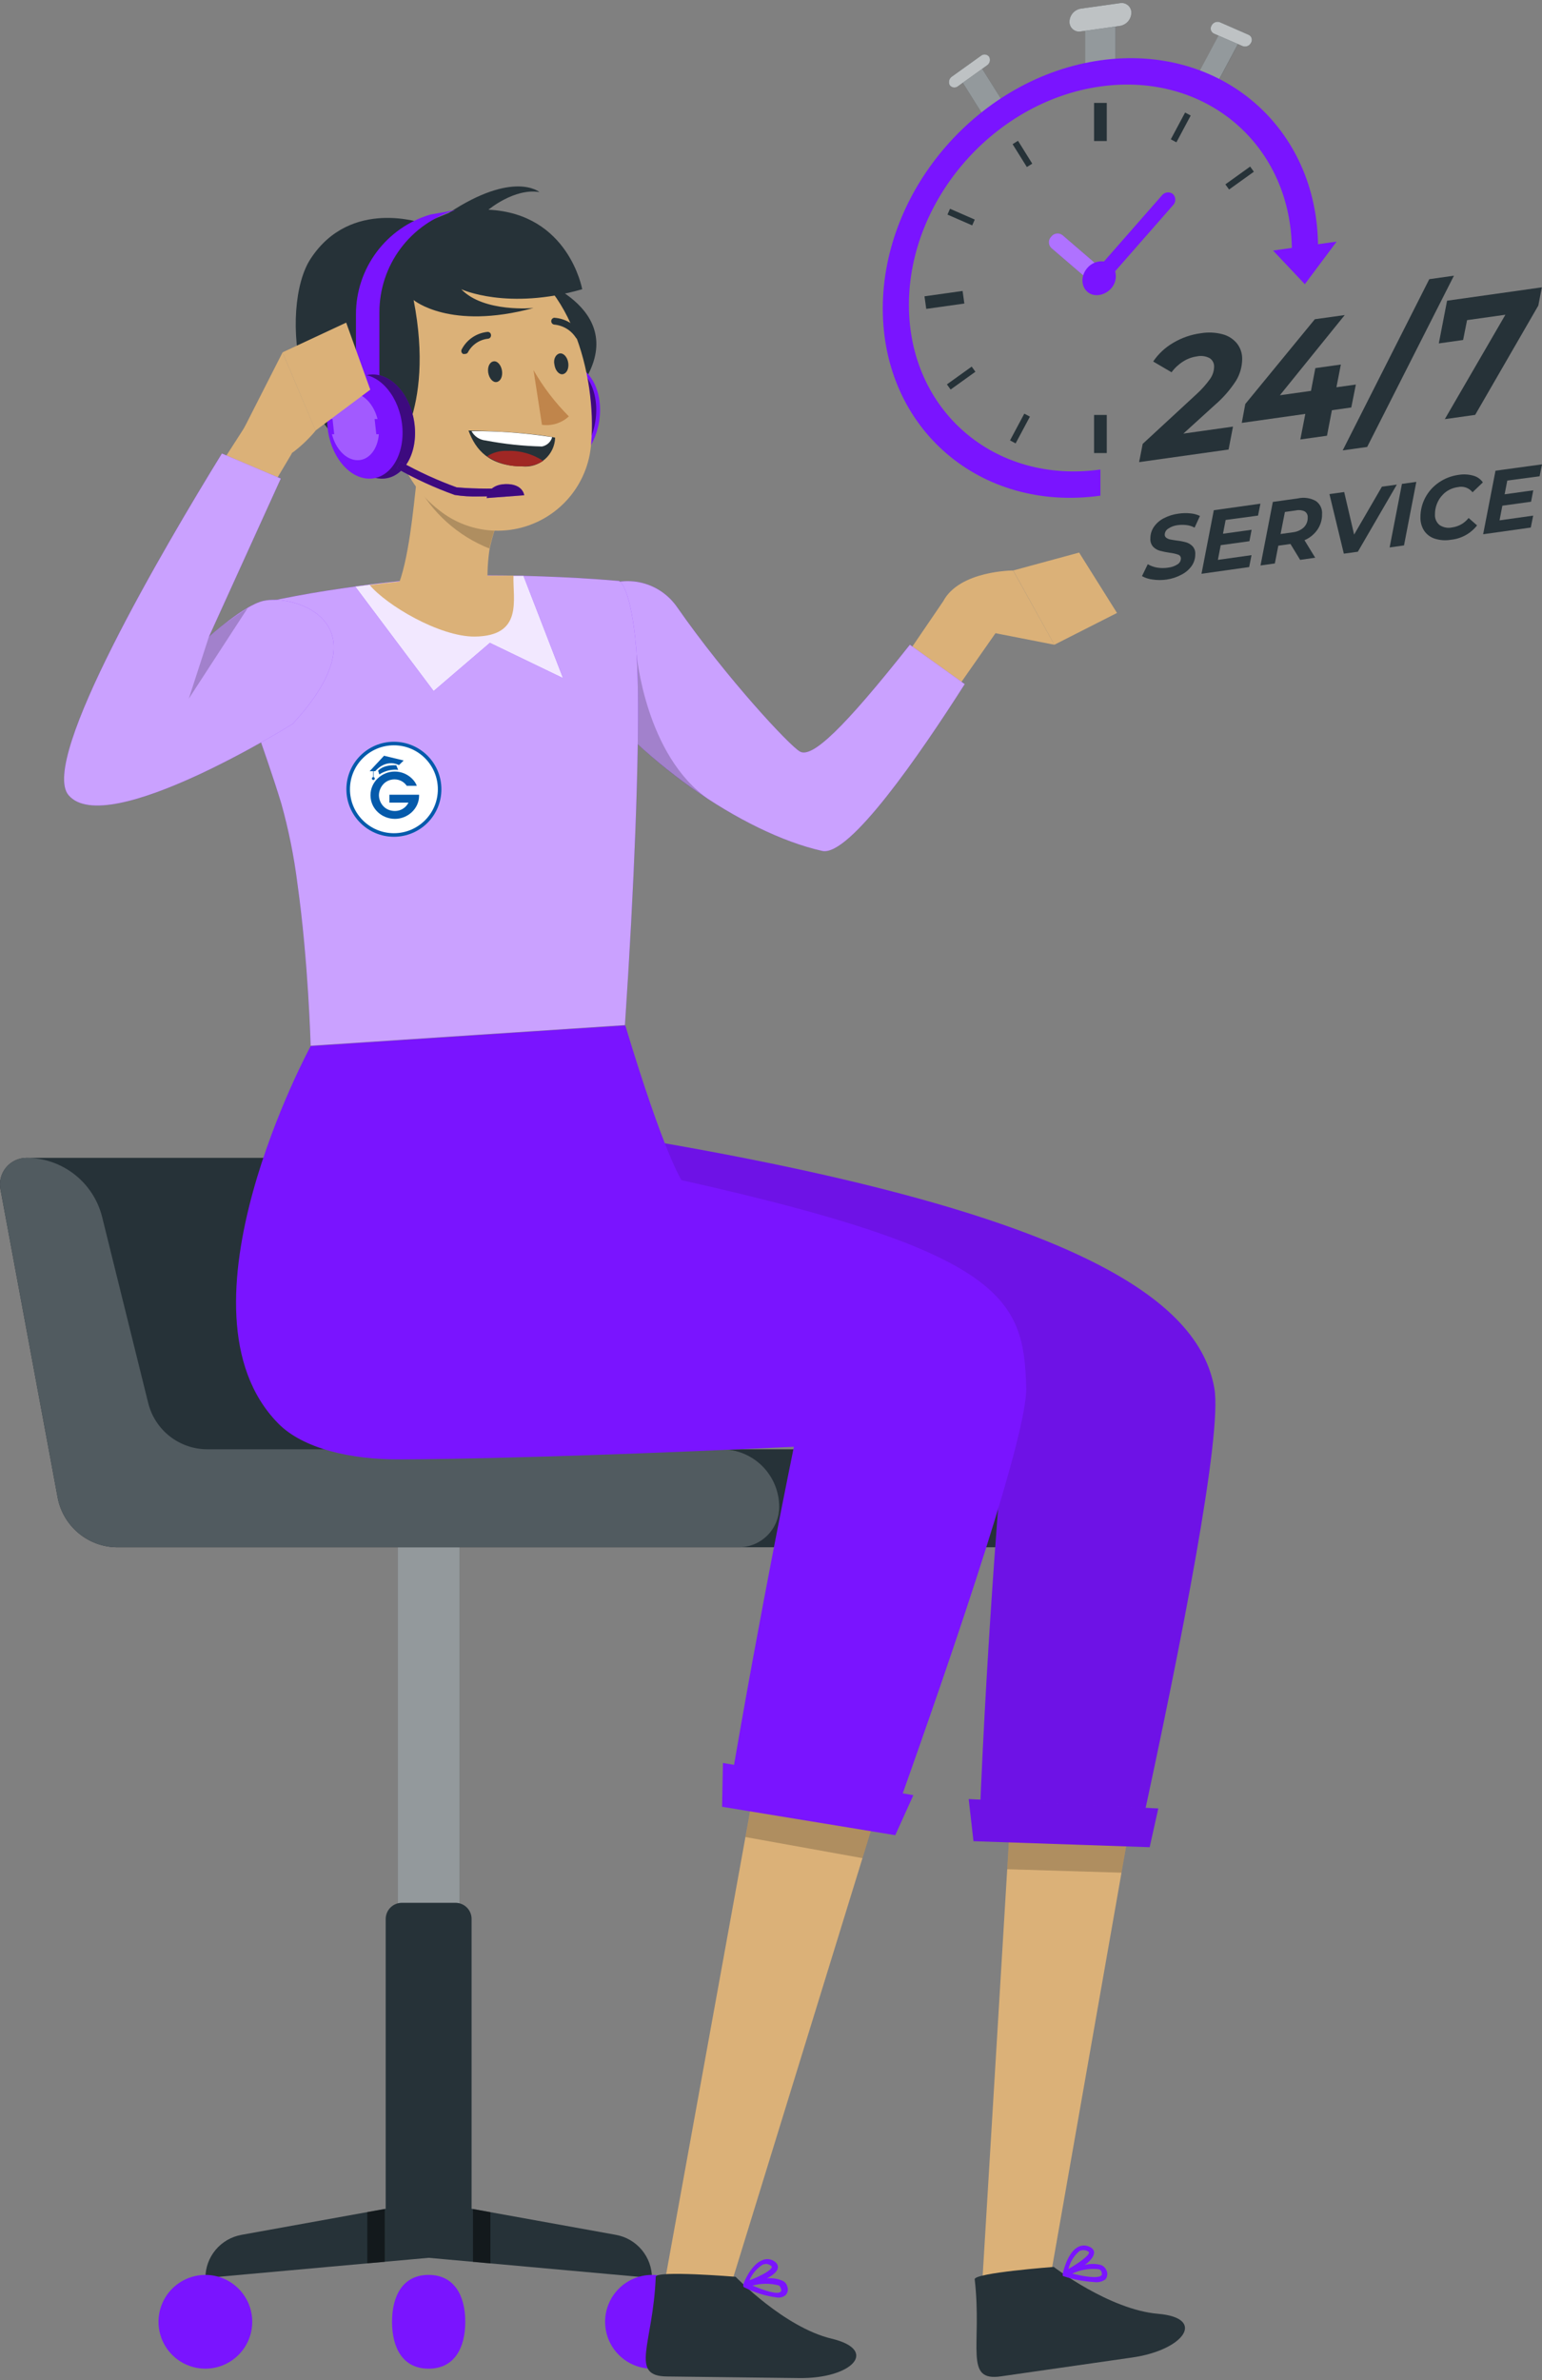 <svg width="219" height="338" viewBox="0 0 219 338" fill="none" xmlns="http://www.w3.org/2000/svg">
<rect x="0" y="0" width="219" height="338" fill="#808080" stroke="none"/>
<g clip-path="url(#clip0_21_141)">
<path d="M65.256 216.787H56.508V274.285H65.256V216.787Z" fill="#263238"/>
<path opacity="0.5" d="M65.256 216.787H56.508V274.285H65.256V216.787Z" fill="white"/>
<path d="M87.469 317.349L66.976 313.647V272.501C66.977 272.198 66.919 271.898 66.804 271.617C66.689 271.337 66.519 271.082 66.305 270.868C66.091 270.654 65.836 270.484 65.556 270.369C65.275 270.254 64.975 270.196 64.672 270.197H57.095C56.792 270.196 56.491 270.254 56.21 270.369C55.928 270.484 55.673 270.653 55.458 270.867C55.242 271.081 55.072 271.336 54.955 271.616C54.838 271.897 54.778 272.197 54.778 272.501V313.647L34.298 317.349C32.861 317.605 31.559 318.36 30.622 319.479C29.684 320.599 29.171 322.014 29.172 323.474L60.877 320.611L92.595 323.474C92.594 322.014 92.079 320.602 91.142 319.482C90.206 318.363 88.905 317.608 87.469 317.349Z" fill="#263238"/>
<path d="M35.824 329.695C35.824 331.012 35.433 332.299 34.702 333.394C33.97 334.489 32.93 335.342 31.714 335.846C30.497 336.35 29.158 336.482 27.867 336.225C26.575 335.968 25.389 335.334 24.458 334.403C23.527 333.472 22.893 332.285 22.636 330.994C22.379 329.702 22.511 328.364 23.015 327.147C23.518 325.931 24.372 324.891 25.467 324.159C26.562 323.428 27.849 323.037 29.166 323.037C30.931 323.037 32.625 323.739 33.874 324.987C35.122 326.236 35.824 327.929 35.824 329.695Z" fill="#7A14FF"/>
<path d="M99.253 329.695C99.253 331.012 98.863 332.299 98.131 333.394C97.4 334.489 96.36 335.342 95.143 335.846C93.927 336.35 92.588 336.482 91.296 336.225C90.005 335.968 88.819 335.334 87.888 334.403C86.956 333.472 86.322 332.285 86.065 330.994C85.808 329.702 85.94 328.364 86.444 327.147C86.948 325.931 87.802 324.891 88.897 324.159C89.991 323.428 91.279 323.037 92.595 323.037C93.47 323.037 94.335 323.209 95.143 323.544C95.951 323.878 96.685 324.369 97.303 324.987C97.921 325.605 98.412 326.339 98.746 327.147C99.081 327.955 99.253 328.821 99.253 329.695Z" fill="#7A14FF"/>
<path d="M66.079 329.695C66.079 333.37 64.561 336.353 60.873 336.353C57.184 336.353 55.68 333.37 55.68 329.695C55.68 326.02 57.198 323.037 60.873 323.037C64.548 323.037 66.079 326.02 66.079 329.695Z" fill="#7A14FF"/>
<g opacity="0.5">
<path d="M67.172 313.674V321.184L69.649 321.41V314.127L67.172 313.674Z" fill="black"/>
<path d="M52.164 314.113V321.397L54.641 321.184V313.674L52.164 314.113Z" fill="black"/>
</g>
<path d="M3.764 164.414C3.212 164.415 2.666 164.537 2.167 164.771C1.667 165.006 1.225 165.347 0.872 165.772C0.519 166.196 0.263 166.693 0.123 167.227C-0.017 167.76 -0.038 168.319 0.062 168.862L8.184 212.631C8.552 214.62 9.604 216.417 11.158 217.711C12.712 219.005 14.671 219.714 16.693 219.715H144.699C145.453 219.715 146.201 219.566 146.898 219.277C147.595 218.987 148.228 218.564 148.761 218.029C149.295 217.495 149.717 216.861 150.005 216.163C150.292 215.465 150.439 214.717 150.438 213.962C150.438 211.798 149.578 209.721 148.047 208.191C146.516 206.66 144.44 205.8 142.275 205.8H69.238C67.302 205.8 65.421 205.153 63.896 203.961C62.371 202.769 61.289 201.1 60.822 199.222L54.284 172.83C53.689 170.429 52.308 168.296 50.361 166.771C48.413 165.245 46.012 164.416 43.538 164.414H3.764Z" fill="#263238"/>
<path d="M21.047 199.222L14.509 172.83C13.915 170.429 12.534 168.296 10.586 166.771C8.639 165.245 6.237 164.416 3.764 164.414C3.212 164.415 2.666 164.537 2.167 164.771C1.667 165.006 1.225 165.347 0.872 165.772C0.519 166.196 0.263 166.693 0.123 167.227C-0.017 167.76 -0.038 168.319 0.062 168.862L8.184 212.631C8.552 214.62 9.604 216.417 11.158 217.711C12.712 219.005 14.671 219.714 16.693 219.715H104.911C105.667 219.717 106.416 219.569 107.114 219.281C107.813 218.992 108.448 218.568 108.982 218.034C109.517 217.499 109.94 216.865 110.229 216.166C110.517 215.467 110.665 214.718 110.663 213.962C110.66 211.799 109.799 209.724 108.269 208.194C106.739 206.664 104.664 205.803 102.501 205.8H29.476C27.538 205.806 25.653 205.161 24.125 203.968C22.596 202.775 21.513 201.104 21.047 199.222Z" fill="#263238"/>
<path opacity="0.2" d="M21.047 199.222L14.509 172.83C13.915 170.429 12.534 168.296 10.586 166.771C8.639 165.245 6.237 164.416 3.764 164.414C3.212 164.415 2.666 164.537 2.167 164.771C1.667 165.006 1.225 165.347 0.872 165.772C0.519 166.196 0.263 166.693 0.123 167.227C-0.017 167.76 -0.038 168.319 0.062 168.862L8.184 212.631C8.552 214.62 9.604 216.417 11.158 217.711C12.712 219.005 14.671 219.714 16.693 219.715H104.911C105.667 219.717 106.416 219.569 107.114 219.281C107.813 218.992 108.448 218.568 108.982 218.034C109.517 217.499 109.94 216.865 110.229 216.166C110.517 215.467 110.665 214.718 110.663 213.962C110.66 211.799 109.799 209.724 108.269 208.194C106.739 206.664 104.664 205.803 102.501 205.8H29.476C27.538 205.806 25.653 205.161 24.125 203.968C22.596 202.775 21.513 201.104 21.047 199.222Z" fill="white"/>
<path d="M75.125 39.181C75.125 39.181 89.693 43.522 82.888 54.294L76.563 45.08L75.125 39.181Z" fill="#263238"/>
<path d="M127.602 94.708L133.953 85.387L140.238 87.384L141.383 89.914L133.554 101.113L127.602 94.708Z" fill="#DBB178"/>
<path d="M137.014 97.144C130.649 107.131 120.609 121.699 116.774 120.833C105.508 118.317 90.022 107.65 82.073 95.933C80.873 94.165 80.38 92.011 80.694 89.897C81.007 87.784 82.103 85.865 83.764 84.521V84.441C84.63 83.733 85.628 83.204 86.7 82.882C87.772 82.561 88.897 82.454 90.01 82.567C91.123 82.681 92.203 83.014 93.188 83.545C94.172 84.077 95.042 84.798 95.748 85.666C95.894 85.839 96.028 86.026 96.161 86.212C103.205 96.319 112.14 105.906 113.605 106.718C115.322 107.704 119.783 103.483 129.224 91.552L137.014 97.144Z" fill="#7A14FF"/>
<path opacity="0.6" d="M137.014 97.144C130.649 107.131 120.609 121.699 116.774 120.833C105.508 118.317 90.022 107.65 82.073 95.933C80.873 94.165 80.38 92.011 80.694 89.897C81.007 87.784 82.103 85.865 83.764 84.521V84.441C84.63 83.733 85.628 83.204 86.7 82.882C87.772 82.561 88.897 82.454 90.01 82.567C91.123 82.681 92.203 83.014 93.188 83.545C94.172 84.077 95.042 84.798 95.748 85.666C95.894 85.839 96.028 86.026 96.161 86.212C103.205 96.319 112.14 105.906 113.605 106.718C115.322 107.704 119.783 103.483 129.224 91.552L137.014 97.144Z" fill="white"/>
<path d="M137.162 89.091L149.746 91.554L143.887 81.008C143.887 81.008 136.27 81.008 133.953 85.389L137.162 89.091Z" fill="#DBB178"/>
<path opacity="0.2" d="M100.719 113.553C91.597 107.321 90.385 92.701 90.385 92.701L85.219 90.344L82.742 96.922C87.691 103.496 93.78 109.129 100.719 113.553Z" fill="black"/>
<path d="M158.639 87.04L153.26 78.465L143.898 81.008L149.744 91.554L158.639 87.04Z" fill="#DBB178"/>
<path d="M88.754 145.562L44.12 148.492C44.12 148.492 43.8 136.507 42.242 125.468C41.759 121.627 40.993 117.826 39.952 114.097C38.793 110.288 37.288 106.014 35.557 101.047C35.331 100.435 35.105 99.822 34.852 99.183C34.266 97.638 33.667 96.027 32.987 94.349V94.269C32.384 92.63 32.45 90.819 33.17 89.227C33.89 87.635 35.206 86.39 36.836 85.761C37.143 85.641 37.459 85.548 37.781 85.481C40.617 84.882 43.48 84.336 46.383 83.883L48.887 83.51C55.57 82.514 62.306 81.91 69.06 81.699C72.562 81.699 76.304 81.806 79.5 81.952L82.163 82.085C85.545 82.285 87.889 82.498 87.889 82.498C87.889 82.498 89.353 82.791 90.219 90.634C90.239 91.08 90.283 91.525 90.352 91.966C90.459 93.59 90.552 95.641 90.592 98.104C90.725 108.171 90.126 125.069 88.754 145.562Z" fill="#7A14FF"/>
<path opacity="0.6" d="M88.754 145.562L44.12 148.492C44.12 148.492 43.8 136.507 42.242 125.468C41.759 121.627 40.993 117.826 39.952 114.097C38.793 110.288 37.288 106.014 35.557 101.047C35.331 100.435 35.105 99.822 34.852 99.183C34.266 97.638 33.667 96.027 32.987 94.349V94.269C32.384 92.63 32.45 90.819 33.17 89.227C33.89 87.635 35.206 86.39 36.836 85.761C37.143 85.641 37.459 85.548 37.781 85.481C40.617 84.882 43.48 84.336 46.383 83.883L48.887 83.51C55.57 82.514 62.306 81.91 69.06 81.699C72.562 81.699 76.304 81.806 79.5 81.952L82.163 82.085C85.545 82.285 87.889 82.498 87.889 82.498C87.889 82.498 89.353 82.791 90.219 90.634C90.239 91.08 90.283 91.525 90.352 91.966C90.459 93.59 90.552 95.641 90.592 98.104C90.725 108.171 90.126 125.069 88.754 145.562Z" fill="white"/>
<path d="M50.453 83.296L61.585 98.13L69.575 91.285L79.961 96.292L74.342 81.765C72.611 81.765 70.826 81.765 69.109 81.765C62.867 81.933 56.639 82.445 50.453 83.296Z" fill="#7A14FF"/>
<path opacity="0.9" d="M50.453 83.296L61.585 98.13L69.575 91.285L79.961 96.292L74.342 81.765C72.611 81.765 70.826 81.765 69.109 81.765C62.867 81.933 56.639 82.445 50.453 83.296Z" fill="white"/>
<path d="M148.971 324.566H139.477L143.804 252.9H161.568L148.971 324.566Z" fill="#DBB178"/>
<path d="M138.43 323.66C138.324 322.755 149.656 321.902 149.656 321.902C149.656 321.902 157.539 327.974 164.463 328.56C171.387 329.146 168.205 333.74 160.708 334.779L142.159 337.442C136.833 338.228 139.522 333.128 138.43 323.66Z" fill="#263238"/>
<path d="M155.336 324.048C153.891 323.963 152.463 323.69 151.089 323.235C151.034 323.222 150.983 323.195 150.942 323.156C150.915 323.064 150.915 322.967 150.942 322.876C150.942 322.756 151.568 319.946 153.019 319.121C153.237 318.988 153.48 318.904 153.733 318.875C153.986 318.845 154.242 318.87 154.484 318.948C155.19 319.161 155.376 319.56 155.39 319.84C155.39 320.412 154.844 321.052 154.058 321.638C154.816 321.424 155.617 321.424 156.375 321.638C156.54 321.7 156.691 321.794 156.819 321.916C156.947 322.037 157.049 322.182 157.121 322.343C157.232 322.553 157.28 322.79 157.258 323.027C157.237 323.263 157.148 323.488 157.001 323.675C156.516 324.013 155.919 324.147 155.336 324.048ZM152.287 322.849C153.991 323.289 155.989 323.582 156.428 323.102C156.535 323.009 156.508 322.809 156.428 322.57C156.396 322.491 156.347 322.421 156.285 322.364C156.223 322.306 156.149 322.263 156.069 322.237C154.776 322.083 153.466 322.296 152.287 322.849ZM153.832 319.52C153.634 319.52 153.44 319.575 153.272 319.68C152.514 320.34 151.979 321.22 151.741 322.197C153.206 321.358 154.671 320.306 154.671 319.853C154.671 319.773 154.511 319.667 154.258 319.574C154.119 319.535 153.976 319.517 153.832 319.52Z" fill="#7A14FF"/>
<path opacity="0.2" d="M143.047 265.431L159.279 265.923L161.569 252.9H143.806L143.047 265.431Z" fill="black"/>
<path d="M103.407 325.777L94.312 324.565L108.707 245.216L126.657 250.342L103.407 325.777Z" fill="#DBB178"/>
<path d="M93.13 323.305C93.13 322.373 104.476 323.305 104.476 323.305C104.476 323.305 111.36 330.482 118.111 332.093C124.862 333.705 121.04 337.793 113.477 337.686L94.728 337.46C89.309 337.406 92.771 332.866 93.13 323.305Z" fill="#263238"/>
<path d="M110.432 326.256C108.774 326.052 107.164 325.556 105.678 324.792L105.585 324.712C105.579 324.697 105.576 324.681 105.576 324.665C105.576 324.649 105.579 324.633 105.585 324.619C105.565 324.577 105.555 324.532 105.555 324.485C105.555 324.439 105.565 324.394 105.585 324.352C105.585 324.246 106.624 321.583 108.248 320.957C108.478 320.851 108.728 320.797 108.981 320.797C109.233 320.797 109.483 320.851 109.713 320.957C110.379 321.29 110.499 321.689 110.472 321.969C110.472 322.541 109.753 323.087 108.914 323.54C109.696 323.444 110.489 323.569 111.204 323.9C111.358 323.981 111.492 324.095 111.598 324.232C111.703 324.37 111.778 324.529 111.817 324.698C111.902 324.915 111.919 325.153 111.864 325.379C111.809 325.606 111.686 325.81 111.511 325.963C111.198 326.188 110.815 326.292 110.432 326.256ZM106.877 324.552C108.501 325.244 110.432 325.884 110.872 325.431C110.978 325.351 111.005 325.165 110.872 324.898C110.851 324.819 110.815 324.745 110.764 324.681C110.714 324.617 110.651 324.564 110.579 324.525C109.364 324.21 108.087 324.22 106.877 324.552ZM108.741 321.489C108.595 321.495 108.45 321.526 108.315 321.583C107.476 322.114 106.821 322.89 106.437 323.806C108.062 323.207 109.593 322.342 109.62 321.915C109.62 321.836 109.487 321.702 109.26 321.596C109.119 321.525 108.965 321.48 108.808 321.463L108.741 321.489Z" fill="#7A14FF"/>
<path opacity="0.2" d="M126.661 250.342L108.711 245.216L105.875 260.862L122.493 263.858L126.661 250.342Z" fill="black"/>
<path d="M139.108 259.051L161.945 260.25C167.791 233.325 173.623 203.644 172.464 197.133C170.267 184.656 153.316 171.952 87.509 161.18L56.883 207.199C56.883 207.199 101.677 205.109 142.504 205.109C142.49 205.135 140.213 230.755 139.108 259.051Z" fill="#7A14FF"/>
<path opacity="0.1" d="M139.108 259.051L161.945 260.25C167.791 233.325 173.623 203.644 172.464 197.133C170.267 184.656 153.316 171.952 87.509 161.18L56.883 207.199C56.883 207.199 101.677 205.109 142.504 205.109C142.49 205.135 140.213 230.755 139.108 259.051Z" fill="black"/>
<path d="M137.578 255.471L138.257 261.45L163.278 262.302L164.503 256.802L137.578 255.471Z" fill="#7A14FF"/>
<path d="M72.927 81.739H69.065C63.526 81.912 57.999 82.365 52.5 83.071C54.897 85.934 62.367 90.395 67.374 90.395C74.365 90.341 72.807 85.148 72.927 81.739Z" fill="#DBB178"/>
<path d="M103.603 254.419L126.945 258.214C136.426 231.676 145.907 203.433 145.747 197.068C145.428 184.391 142.645 177.813 96.798 167.586C96.798 167.586 94.361 164.031 88.809 145.615L44.121 148.545C44.121 148.545 23.734 186.095 39.513 202.128C43.002 205.696 49.86 207.294 56.824 207.228C56.824 207.228 72.936 207.308 112.751 205.443C112.764 205.443 108.037 228.16 103.603 254.419Z" fill="#7A14FF"/>
<path d="M102.675 250.345L129.719 254.912L127.149 260.598L102.555 256.563L102.675 250.345Z" fill="#7A14FF"/>
<path opacity="0.1" d="M137.578 255.471L138.257 261.45L163.278 262.302L164.503 256.802L137.578 255.471Z" fill="black"/>
<path d="M69.543 77.889C69.029 81.177 69.165 84.534 69.942 87.77L57.705 85.972C57.441 85.933 57.19 85.834 56.971 85.682C56.752 85.53 56.571 85.33 56.442 85.097C56.314 84.863 56.24 84.604 56.228 84.337C56.216 84.071 56.266 83.806 56.373 83.562C58.051 79.754 58.717 72.084 59.13 68.555C59.356 66.424 59.449 64.48 59.463 63.122C59.476 61.764 59.463 61.258 59.463 61.258L64.936 63.761L73.87 67.849C71.811 70.895 70.343 74.301 69.543 77.889Z" fill="#DBB178"/>
<path opacity="0.2" d="M73.895 67.848C71.816 70.89 70.325 74.296 69.501 77.888C65.036 76.117 61.349 72.812 59.102 68.567C59.341 66.436 59.434 64.492 59.448 63.134C61.392 63.334 63.203 63.533 64.934 63.773L73.895 67.848Z" fill="black"/>
<path d="M74.556 59.113C74.196 63.201 76.287 66.503 79.216 66.503C82.146 66.503 84.822 63.201 85.182 59.113C85.541 55.025 83.451 51.709 80.521 51.709C77.592 51.709 74.915 55.025 74.556 59.113Z" fill="#7A14FF"/>
<path opacity="0.5" d="M74.032 59.113C73.673 63.201 75.763 66.503 78.693 66.503C81.623 66.503 84.286 63.201 84.645 59.113C85.005 55.025 82.914 51.709 79.985 51.709C77.055 51.709 74.379 55.025 74.032 59.113Z" fill="black"/>
<path d="M53.538 51.925C55.722 61.938 56.481 67.904 62.393 72.471C64.299 73.985 66.584 74.947 68.998 75.254C71.413 75.56 73.865 75.199 76.089 74.209C78.313 73.219 80.222 71.639 81.611 69.64C83 67.641 83.814 65.299 83.965 62.87C84.75 53.549 81.049 38.728 70.502 35.892C68.236 35.215 65.831 35.147 63.529 35.695C61.228 36.242 59.111 37.386 57.392 39.011C55.672 40.636 54.411 42.684 53.735 44.951C53.058 47.218 52.99 49.623 53.538 51.925Z" fill="#DBB178"/>
<path d="M51.222 62.38C52.844 64.338 55.092 65.674 57.587 66.162C60.743 66.695 61.462 63.779 59.851 60.942C58.413 58.399 55.017 55.057 52.194 55.802C49.371 56.548 49.185 59.917 51.222 62.38Z" fill="#DBB178"/>
<path d="M69.338 52.913C69.471 53.738 70.003 54.351 70.549 54.244C71.095 54.138 71.415 53.458 71.295 52.646C71.175 51.834 70.629 51.208 70.083 51.315C69.537 51.421 69.218 52.087 69.338 52.913Z" fill="#263238"/>
<path d="M78.746 51.802C78.866 52.628 79.412 53.24 79.945 53.134C80.478 53.028 80.824 52.348 80.704 51.523C80.584 50.697 80.025 50.098 79.492 50.191C78.96 50.284 78.547 50.977 78.746 51.802Z" fill="#263238"/>
<path d="M75.773 52.562C77.151 54.962 78.839 57.169 80.793 59.127C80.284 59.596 79.677 59.947 79.017 60.154C78.356 60.361 77.658 60.42 76.972 60.326L75.773 52.562Z" fill="#C0854B"/>
<path d="M66.008 50.26C65.929 50.278 65.847 50.278 65.768 50.26C65.712 50.229 65.661 50.188 65.621 50.137C65.581 50.087 65.551 50.029 65.533 49.967C65.516 49.904 65.511 49.839 65.52 49.775C65.528 49.711 65.549 49.65 65.582 49.594C65.94 48.915 66.46 48.334 67.097 47.904C67.734 47.475 68.466 47.209 69.231 47.131C69.294 47.125 69.358 47.133 69.418 47.153C69.478 47.173 69.534 47.205 69.581 47.248C69.629 47.29 69.667 47.342 69.694 47.399C69.72 47.457 69.735 47.52 69.737 47.583C69.742 47.647 69.734 47.712 69.715 47.773C69.695 47.834 69.662 47.891 69.62 47.939C69.578 47.987 69.526 48.027 69.469 48.055C69.411 48.083 69.348 48.099 69.284 48.103C68.683 48.17 68.108 48.386 67.611 48.73C67.114 49.074 66.71 49.535 66.434 50.073C66.384 50.137 66.319 50.188 66.245 50.22C66.17 50.253 66.089 50.266 66.008 50.26Z" fill="#263238"/>
<path d="M82.19 48.169C82.11 48.172 82.032 48.154 81.962 48.116C81.891 48.079 81.832 48.024 81.79 47.956C81.452 47.43 80.998 46.988 80.463 46.665C79.927 46.342 79.324 46.146 78.701 46.092C78.586 46.073 78.481 46.014 78.406 45.925C78.331 45.836 78.289 45.723 78.289 45.606C78.289 45.489 78.331 45.377 78.406 45.288C78.481 45.199 78.586 45.139 78.701 45.12C79.483 45.172 80.242 45.406 80.917 45.804C81.592 46.202 82.165 46.752 82.589 47.41C82.662 47.517 82.69 47.648 82.668 47.775C82.645 47.901 82.574 48.014 82.469 48.09C82.385 48.14 82.288 48.168 82.19 48.169Z" fill="#263238"/>
<path d="M55.495 65.094C55.495 65.094 61.86 58.583 58.744 42.604C58.744 42.604 63.871 46.958 75.775 43.736C75.775 43.736 68.731 44.428 65.509 41.072C65.509 41.072 72.073 44.122 82.686 41.072C82.686 41.072 80.795 30.326 69.37 29.78C69.37 29.78 73.059 26.678 76.614 27.277C76.614 27.277 72.979 24.148 63.751 30.233L60.102 31.725C60.102 31.725 49.823 28.023 44.123 36.731C39.583 43.616 41.86 65.294 55.495 65.094Z" fill="#263238"/>
<path d="M78.843 62.151C78.843 62.151 75.621 61.338 66.539 61.139C67.551 63.895 69.482 66.172 74.142 66.225C74.723 66.29 75.311 66.234 75.869 66.06C76.427 65.886 76.943 65.599 77.384 65.216C77.826 64.834 78.183 64.364 78.434 63.836C78.685 63.309 78.825 62.735 78.843 62.151Z" fill="#263238"/>
<path d="M72.09 64.026C73.88 63.961 75.646 64.459 77.137 65.451C76.266 66.009 75.24 66.275 74.208 66.21C72.425 66.285 70.665 65.785 69.188 64.785C70.051 64.234 71.067 63.968 72.09 64.026Z" fill="#A02724"/>
<path d="M78.426 62.071C78.331 62.406 78.145 62.708 77.889 62.943C77.632 63.178 77.316 63.337 76.975 63.403C74.292 63.341 71.62 63.056 68.985 62.551C68.564 62.513 68.158 62.372 67.805 62.14C67.452 61.907 67.162 61.591 66.961 61.219C70.799 61.207 74.632 61.492 78.426 62.071Z" fill="white"/>
<path d="M50.555 55.372V44.626C50.554 41.446 51.58 38.35 53.48 35.799C55.38 33.249 58.053 31.38 61.101 30.471L64.696 29.832C61.571 30.764 58.831 32.681 56.882 35.296C54.934 37.911 53.882 41.085 53.884 44.346V55.372H50.555Z" fill="#7A14FF"/>
<path d="M58.908 60.578C59.268 64.665 57.177 67.968 54.248 67.968C51.318 67.968 48.642 64.665 48.295 60.578C47.949 56.489 50.027 53.174 52.956 53.174C55.886 53.174 58.549 56.489 58.908 60.578Z" fill="#7A14FF"/>
<path opacity="0.5" d="M58.908 60.578C59.268 64.665 57.177 67.968 54.248 67.968C51.318 67.968 48.642 64.665 48.295 60.578C47.949 56.489 50.027 53.174 52.956 53.174C55.886 53.174 58.549 56.489 58.908 60.578Z" fill="black"/>
<path d="M57.135 60.578C57.481 64.665 55.404 67.968 52.461 67.968C49.518 67.968 46.868 64.665 46.509 60.578C46.149 56.489 48.24 53.174 51.169 53.174C54.099 53.174 56.776 56.489 57.135 60.578Z" fill="#7A14FF"/>
<path opacity="0.3" d="M53.444 61.66L53.204 59.503H53.617C53.084 57.385 51.593 55.801 49.955 55.801C48.317 55.801 47.118 57.385 46.945 59.503H47.225L47.465 61.66H47.145C47.678 63.777 49.169 65.348 50.794 65.348C52.418 65.348 53.643 63.777 53.803 61.66H53.444Z" fill="white"/>
<path d="M34.312 61.486L40.132 50.034L44.832 61.14C44.832 61.14 40.118 67.132 35.258 66.266L34.312 61.486Z" fill="#DBB178"/>
<path d="M49.166 45.812L52.589 55.332L44.812 61.138L40.125 50.033L49.166 45.812Z" fill="#DBB178"/>
<path d="M35.844 73.818L41.437 64.404L40.851 60.569L35.924 58.824L28.906 69.743L35.844 73.818Z" fill="#DBB178"/>
<path d="M39.879 67.956L29.666 90.433C29.666 90.433 34.632 85.972 37.375 85.333C41.743 84.308 54.926 88.289 41.57 102.79C41.57 102.79 15.125 119.315 9.732 112.91C5.537 107.93 23.354 77.663 31.517 64.4L39.879 67.956Z" fill="#7A14FF"/>
<path opacity="0.6" d="M39.879 67.956L29.666 90.433C29.666 90.433 34.632 85.972 37.375 85.333C41.743 84.308 54.926 88.289 41.57 102.79C41.57 102.79 15.125 119.315 9.732 112.91C5.537 107.93 23.354 77.663 31.517 64.4L39.879 67.956Z" fill="white"/>
<path opacity="0.2" d="M29.662 90.436L26.812 99.211L35.175 86.348C33.224 87.551 31.38 88.919 29.662 90.436Z" fill="black"/>
<path d="M67.921 70.497C66.802 70.526 65.684 70.454 64.579 70.284C61.729 69.26 58.971 67.995 56.336 66.503L56.869 65.544C59.428 66.98 62.1 68.204 64.858 69.206C67.694 69.441 70.544 69.441 73.38 69.206L73.46 70.311C73.247 70.311 70.451 70.497 67.921 70.497Z" fill="#7A14FF"/>
<path d="M69.117 70.726L74.444 70.327C74.444 70.327 74.297 68.676 71.78 68.742C69.264 68.809 69.117 70.726 69.117 70.726Z" fill="#7A14FF"/>
<g opacity="0.5">
<path d="M67.921 70.499C66.802 70.528 65.684 70.457 64.579 70.286C61.729 69.262 58.971 67.996 56.336 66.505L56.869 65.546C59.428 66.982 62.1 68.206 64.858 69.208C67.694 69.442 70.544 69.442 73.38 69.208L73.46 70.313C73.247 70.313 70.451 70.499 67.921 70.499Z" fill="black"/>
<path d="M69.125 70.726L74.451 70.327C74.451 70.327 74.305 68.676 71.788 68.742C69.272 68.809 69.125 70.726 69.125 70.726Z" fill="black"/>
</g>
<path d="M55.943 118.823C59.669 118.823 62.69 115.802 62.69 112.075C62.69 108.349 59.669 105.328 55.943 105.328C52.216 105.328 49.195 108.349 49.195 112.075C49.195 115.802 52.216 118.823 55.943 118.823Z" fill="#055AAB"/>
<path d="M55.944 118.316C59.391 118.316 62.185 115.522 62.185 112.075C62.185 108.628 59.391 105.834 55.944 105.834C52.497 105.834 49.703 108.628 49.703 112.075C49.703 115.522 52.497 118.316 55.944 118.316Z" fill="white"/>
<path d="M55.303 112.853H59.52V112.995C59.52 114.837 57.9 116.281 56.092 116.281C54.243 116.281 52.617 114.857 52.617 112.921C52.617 111.018 54.236 109.561 56.058 109.561C57.684 109.561 58.865 110.66 59.196 111.585H57.765C57.489 111.16 56.895 110.674 56.038 110.674C54.581 110.674 53.818 111.915 53.818 112.927C53.818 113.913 54.56 115.161 56.099 115.161C56.895 115.161 57.637 114.722 58.015 113.973H55.303V112.853Z" fill="#055AAB"/>
<path d="M53.296 109.509C53.296 109.509 54.686 107.721 56.67 108.639L57.331 107.991L54.544 107.316L52.5 109.509H53.296Z" fill="#055AAB"/>
<path d="M53.872 109.976L53.703 109.45C53.703 109.45 54.304 108.58 56.281 108.667L56.55 109.322C56.55 109.315 55.201 109.092 53.872 109.976Z" fill="#055AAB"/>
<path d="M53.022 110.763C53.137 110.763 53.231 110.669 53.231 110.554C53.231 110.438 53.137 110.345 53.022 110.345C52.906 110.345 52.812 110.438 52.812 110.554C52.812 110.669 52.906 110.763 53.022 110.763Z" fill="#055AAB"/>
<path d="M53.052 109.417H52.984V110.53H53.052V109.417Z" fill="#055AAB"/>
<path d="M154.125 11.66V2.873L158.445 2.264V11.051L154.125 11.66Z" fill="#263238"/>
<path d="M139.753 16.555L136.516 11.4L139.274 9.426L142.505 14.575L139.753 16.555Z" fill="#263238"/>
<path d="M170.055 10.702L173.292 4.645L176.044 5.846L172.813 11.909L170.055 10.702Z" fill="#263238"/>
<g opacity="0.5">
<path d="M154.117 11.657V2.87L158.437 2.261V11.048L154.117 11.657Z" fill="white"/>
<path d="M139.753 16.554L136.516 11.399L139.274 9.425L142.505 14.574L139.753 16.554Z" fill="white"/>
<path d="M170.047 10.697L173.284 4.64L176.037 5.841L172.805 11.904L170.047 10.697Z" fill="white"/>
</g>
<path d="M159.06 3.678L153.51 4.462C153.309 4.499 153.101 4.491 152.903 4.438C152.706 4.384 152.522 4.287 152.367 4.153C152.212 4.02 152.088 3.853 152.006 3.665C151.924 3.478 151.885 3.274 151.891 3.069C151.904 2.621 152.073 2.192 152.368 1.855C152.664 1.519 153.068 1.296 153.51 1.225L159.06 0.447C159.261 0.409 159.467 0.418 159.665 0.471C159.862 0.524 160.045 0.621 160.2 0.754C160.356 0.887 160.479 1.053 160.562 1.24C160.644 1.427 160.684 1.63 160.678 1.834C160.665 2.281 160.495 2.71 160.2 3.047C159.905 3.383 159.502 3.606 159.06 3.678Z" fill="#263238"/>
<path d="M140.171 9.288L136.06 12.243C135.974 12.315 135.875 12.368 135.768 12.399C135.661 12.431 135.549 12.44 135.439 12.426C135.328 12.412 135.222 12.376 135.126 12.319C135.03 12.262 134.947 12.187 134.881 12.096C134.773 11.889 134.745 11.65 134.803 11.424C134.862 11.197 135.002 11.001 135.197 10.873L139.314 7.923C139.399 7.851 139.498 7.797 139.604 7.765C139.711 7.733 139.823 7.724 139.933 7.738C140.043 7.751 140.15 7.788 140.245 7.845C140.341 7.902 140.423 7.979 140.487 8.069C140.595 8.275 140.623 8.514 140.565 8.74C140.506 8.965 140.366 9.16 140.171 9.288Z" fill="#263238"/>
<path d="M176.498 6.555L172.38 4.761C172.282 4.711 172.196 4.641 172.126 4.556C172.056 4.471 172.004 4.372 171.975 4.266C171.945 4.16 171.938 4.049 171.953 3.94C171.969 3.831 172.007 3.727 172.065 3.633C172.168 3.422 172.345 3.256 172.562 3.168C172.78 3.079 173.022 3.074 173.243 3.154L177.355 4.953C177.454 5.001 177.542 5.07 177.613 5.155C177.684 5.24 177.736 5.339 177.766 5.446C177.796 5.553 177.803 5.664 177.786 5.774C177.77 5.883 177.73 5.988 177.671 6.081C177.568 6.29 177.391 6.455 177.175 6.542C176.958 6.63 176.717 6.634 176.498 6.555Z" fill="#263238"/>
<path opacity="0.7" d="M159.06 3.678L153.51 4.462C153.309 4.499 153.101 4.491 152.903 4.438C152.706 4.384 152.522 4.287 152.367 4.153C152.212 4.02 152.088 3.853 152.006 3.665C151.924 3.478 151.885 3.274 151.891 3.069C151.904 2.621 152.073 2.192 152.368 1.855C152.664 1.519 153.068 1.296 153.51 1.225L159.06 0.447C159.261 0.409 159.467 0.418 159.665 0.471C159.862 0.524 160.045 0.621 160.2 0.754C160.356 0.887 160.479 1.053 160.562 1.24C160.644 1.427 160.684 1.63 160.678 1.834C160.665 2.281 160.495 2.71 160.2 3.047C159.905 3.383 159.502 3.606 159.06 3.678Z" fill="white"/>
<path opacity="0.7" d="M140.171 9.288L136.06 12.243C135.974 12.315 135.875 12.368 135.768 12.399C135.661 12.431 135.549 12.44 135.439 12.426C135.328 12.412 135.222 12.376 135.126 12.319C135.03 12.262 134.947 12.187 134.881 12.096C134.773 11.889 134.745 11.65 134.803 11.424C134.862 11.197 135.002 11.001 135.197 10.873L139.314 7.923C139.399 7.851 139.498 7.797 139.604 7.765C139.711 7.733 139.823 7.724 139.933 7.738C140.043 7.751 140.15 7.788 140.245 7.845C140.341 7.902 140.423 7.979 140.487 8.069C140.595 8.275 140.623 8.514 140.565 8.74C140.506 8.965 140.366 9.16 140.171 9.288Z" fill="white"/>
<path opacity="0.7" d="M176.498 6.555L172.38 4.761C172.282 4.711 172.196 4.641 172.126 4.556C172.056 4.471 172.004 4.372 171.975 4.266C171.945 4.16 171.938 4.049 171.953 3.94C171.969 3.831 172.007 3.727 172.065 3.633C172.168 3.422 172.345 3.256 172.562 3.168C172.78 3.079 173.022 3.074 173.243 3.154L177.355 4.953C177.454 5.001 177.542 5.07 177.613 5.155C177.684 5.24 177.736 5.339 177.766 5.446C177.796 5.553 177.803 5.664 177.786 5.774C177.77 5.883 177.73 5.988 177.671 6.081C177.568 6.29 177.391 6.455 177.175 6.542C176.958 6.63 176.717 6.634 176.498 6.555Z" fill="white"/>
<path d="M156.282 66.672C141.263 68.781 129.086 58.319 129.086 43.3C129.086 28.28 141.263 14.389 156.282 12.28C171.301 10.171 183.478 20.633 183.478 35.652L187.189 35.133C187.189 18.061 173.348 6.172 156.282 8.569C139.215 10.966 125.375 26.752 125.375 43.819C125.375 60.885 139.21 72.78 156.282 70.383V66.672Z" fill="#7A14FF"/>
<path d="M145.475 58.739L143.445 62.54L144.241 62.965L146.271 59.164L145.475 58.739Z" fill="#263238"/>
<path d="M168.311 15.982L166.281 19.783L167.077 20.208L169.107 16.407L168.311 15.982Z" fill="#263238"/>
<path d="M134.924 29.645L134.562 30.473L138.077 32.007L138.439 31.18L134.924 29.645Z" fill="#263238"/>
<path d="M144.581 19.994L143.812 20.472L145.837 23.718L146.604 23.24L144.581 19.994Z" fill="#263238"/>
<path d="M138.004 52.057L134.484 54.582L135.01 55.315L138.53 52.79L138.004 52.057Z" fill="#263238"/>
<path d="M177.551 23.653L174.031 26.178L174.557 26.912L178.077 24.387L177.551 23.653Z" fill="#263238"/>
<path d="M136.709 41.315L131.297 42.076L131.548 43.863L136.96 43.103L136.709 41.315Z" fill="#263238"/>
<path d="M157.188 14.613H155.383V20.028H157.188V14.613Z" fill="#263238"/>
<path d="M157.188 58.922H155.383V64.336H157.188V58.922Z" fill="#263238"/>
<path d="M149.297 33.609C149.087 33.82 148.969 34.106 148.969 34.404C148.969 34.702 149.087 34.988 149.297 35.2L155.354 40.4L156.939 38.589L150.887 33.383C150.768 33.293 150.633 33.227 150.488 33.189C150.343 33.151 150.193 33.142 150.045 33.163C149.897 33.184 149.754 33.235 149.626 33.311C149.498 33.388 149.386 33.489 149.297 33.609Z" fill="#7A14FF"/>
<path opacity="0.4" d="M149.297 33.609C149.087 33.82 148.969 34.106 148.969 34.404C148.969 34.702 149.087 34.988 149.297 35.2L155.354 40.4L156.939 38.589L150.887 33.383C150.768 33.293 150.633 33.227 150.488 33.189C150.343 33.151 150.193 33.142 150.045 33.163C149.897 33.184 149.754 33.235 149.626 33.311C149.498 33.388 149.386 33.489 149.297 33.609Z" fill="white"/>
<path d="M189.834 34.308L185.317 40.359L180.805 35.577L189.834 34.308Z" fill="#7A14FF"/>
<path d="M166.582 27.551C166.463 27.461 166.328 27.395 166.183 27.357C166.038 27.319 165.888 27.311 165.74 27.331C165.592 27.352 165.449 27.403 165.321 27.479C165.193 27.556 165.081 27.657 164.992 27.777L156.791 37.128C156.352 37.073 155.906 37.128 155.493 37.288C155.081 37.449 154.714 37.71 154.428 38.047C153.503 39.108 153.503 40.614 154.428 41.431C155.353 42.249 156.865 41.995 157.812 40.958C158.104 40.632 158.309 40.238 158.408 39.812C158.506 39.386 158.495 38.942 158.376 38.521L166.577 29.164C166.684 29.06 166.77 28.935 166.829 28.796C166.888 28.658 166.918 28.509 166.919 28.359C166.919 28.209 166.89 28.06 166.832 27.921C166.774 27.782 166.689 27.657 166.582 27.551Z" fill="#7A14FF"/>
<path d="M168.064 61.572L175.114 60.579L174.488 63.833L161.781 65.621L162.289 63.032L169.937 55.966C170.656 55.315 171.302 54.589 171.865 53.8C172.216 53.304 172.412 52.715 172.429 52.108C172.444 51.862 172.394 51.617 172.283 51.397C172.172 51.177 172.004 50.99 171.798 50.856C171.235 50.559 170.585 50.473 169.965 50.613C169.271 50.712 168.607 50.96 168.019 51.341C167.385 51.741 166.832 52.258 166.389 52.864L163.778 51.335C164.508 50.255 165.472 49.353 166.598 48.696C167.806 47.972 169.15 47.504 170.546 47.32C171.571 47.148 172.62 47.196 173.625 47.461C174.433 47.67 175.154 48.13 175.684 48.775C176.179 49.41 176.438 50.197 176.417 51.002C176.407 52.077 176.109 53.128 175.554 54.048C174.726 55.333 173.718 56.491 172.559 57.488L168.064 61.572Z" fill="#263238"/>
<path d="M191.914 57.862L189.162 58.252L188.463 61.872L184.678 62.403L185.383 58.776L176.359 60.051L176.861 57.366L186.737 45.331L190.984 44.738L181.774 56.125L186.19 55.505L186.81 52.273L190.431 51.766L189.805 54.992L192.563 54.608L191.914 57.862Z" fill="#263238"/>
<path d="M202.99 39.645L206.493 39.148L194.169 63.468L190.695 63.953L202.99 39.645Z" fill="#263238"/>
<path d="M218.979 40.801L218.477 43.389L209.51 58.911L205.195 59.52L213.802 44.692L208.359 45.459L207.795 48.279L204.344 48.764L205.517 42.701L218.979 40.801Z" fill="#263238"/>
<path d="M163.71 82.295C163.176 82.236 162.657 82.071 162.188 81.81L163.01 80.118C163.427 80.362 163.887 80.526 164.365 80.603C164.874 80.685 165.394 80.685 165.904 80.603C166.376 80.555 166.829 80.397 167.229 80.14C167.371 80.056 167.492 79.936 167.576 79.793C167.661 79.65 167.708 79.489 167.714 79.323C167.72 79.199 167.685 79.077 167.615 78.975C167.544 78.873 167.442 78.797 167.324 78.759C166.924 78.624 166.51 78.533 166.089 78.488C165.622 78.419 165.158 78.323 164.702 78.2C164.346 78.097 164.024 77.902 163.766 77.636C163.486 77.312 163.348 76.89 163.378 76.463C163.375 75.883 163.545 75.316 163.867 74.833C164.226 74.311 164.708 73.887 165.272 73.598C165.928 73.254 166.641 73.031 167.376 72.938C167.936 72.854 168.504 72.841 169.067 72.899C169.537 72.937 169.996 73.062 170.421 73.265L169.66 74.924C169.319 74.738 168.946 74.618 168.561 74.568C168.136 74.512 167.704 74.512 167.279 74.568C166.792 74.619 166.326 74.789 165.921 75.064C165.774 75.152 165.65 75.274 165.563 75.421C165.475 75.568 165.426 75.734 165.419 75.905C165.415 75.992 165.431 76.079 165.468 76.158C165.506 76.236 165.562 76.305 165.633 76.356C165.79 76.477 165.975 76.559 166.169 76.599C166.384 76.644 166.687 76.694 167.082 76.751C167.547 76.802 168.007 76.889 168.458 77.01C168.808 77.116 169.126 77.31 169.378 77.574C169.514 77.728 169.617 77.906 169.682 78.1C169.747 78.294 169.771 78.499 169.755 78.702C169.761 79.287 169.588 79.86 169.259 80.344C168.893 80.863 168.408 81.287 167.843 81.579C167.178 81.944 166.453 82.187 165.701 82.295C165.041 82.391 164.37 82.391 163.71 82.295Z" fill="#263238"/>
<path d="M174.07 73.834L173.692 75.791L177.758 75.227L177.448 76.851L173.37 77.415L172.97 79.502L177.747 78.831L177.409 80.523L170.641 81.476L172.389 72.452L179.01 71.522L178.672 73.213L174.07 73.834Z" fill="#263238"/>
<path d="M187.105 75.216C186.645 75.877 186.008 76.395 185.267 76.71L186.79 79.197L184.652 79.502L183.276 77.246L181.55 77.488L181.059 80.01L179.023 80.297L180.772 71.273L184.342 70.771C185.198 70.581 186.094 70.71 186.863 71.132C187.166 71.337 187.408 71.618 187.567 71.947C187.726 72.275 187.794 72.641 187.765 73.005C187.78 73.792 187.549 74.565 187.105 75.216ZM185.16 74.9C185.346 74.717 185.492 74.498 185.589 74.257C185.686 74.015 185.732 73.756 185.724 73.495C185.741 73.325 185.71 73.153 185.635 72.999C185.561 72.844 185.445 72.714 185.301 72.621C184.924 72.437 184.497 72.386 184.088 72.475L182.486 72.7L181.872 75.83L183.597 75.588C184.178 75.53 184.725 75.289 185.16 74.9Z" fill="#263238"/>
<path d="M198.383 68.814L192.846 78.346L190.855 78.622L188.812 70.162L190.906 69.869L192.316 75.909L196.264 69.108L198.383 68.814Z" fill="#263238"/>
<path d="M199.108 68.713L201.149 68.426L199.401 77.45L197.359 77.737L199.108 68.713Z" fill="#263238"/>
<path d="M203.772 76.492C203.157 76.294 202.625 75.897 202.261 75.364C201.898 74.792 201.715 74.124 201.736 73.447C201.731 72.48 201.966 71.526 202.418 70.672C202.875 69.808 203.535 69.069 204.342 68.517C205.183 67.937 206.149 67.564 207.162 67.429C207.853 67.314 208.562 67.353 209.237 67.542C209.791 67.689 210.275 68.029 210.602 68.5L209.136 69.905C208.891 69.594 208.562 69.359 208.188 69.23C207.814 69.101 207.411 69.083 207.026 69.177C206.413 69.259 205.831 69.496 205.334 69.865C204.855 70.233 204.468 70.708 204.206 71.253C203.936 71.808 203.797 72.417 203.8 73.035C203.779 73.321 203.827 73.607 203.938 73.871C204.05 74.135 204.223 74.368 204.443 74.552C204.705 74.73 205.002 74.852 205.313 74.91C205.625 74.969 205.945 74.962 206.254 74.89C207.172 74.764 208.006 74.284 208.577 73.554L209.779 74.608C209.33 75.179 208.772 75.653 208.136 76.003C207.5 76.353 206.801 76.571 206.079 76.644C205.309 76.778 204.518 76.726 203.772 76.492Z" fill="#263238"/>
<path d="M214.07 68.239L213.692 70.19L217.758 69.626L217.448 71.245L213.37 71.809L212.97 73.89L217.747 73.219L217.409 74.911L210.641 75.864L212.395 66.84L218.999 65.938L218.661 67.629L214.07 68.239Z" fill="#263238"/>
</g>
<defs>
<clipPath id="clip0_21_141">
<rect width="219" height="338" fill="white"/>
</clipPath>
</defs>
</svg>
